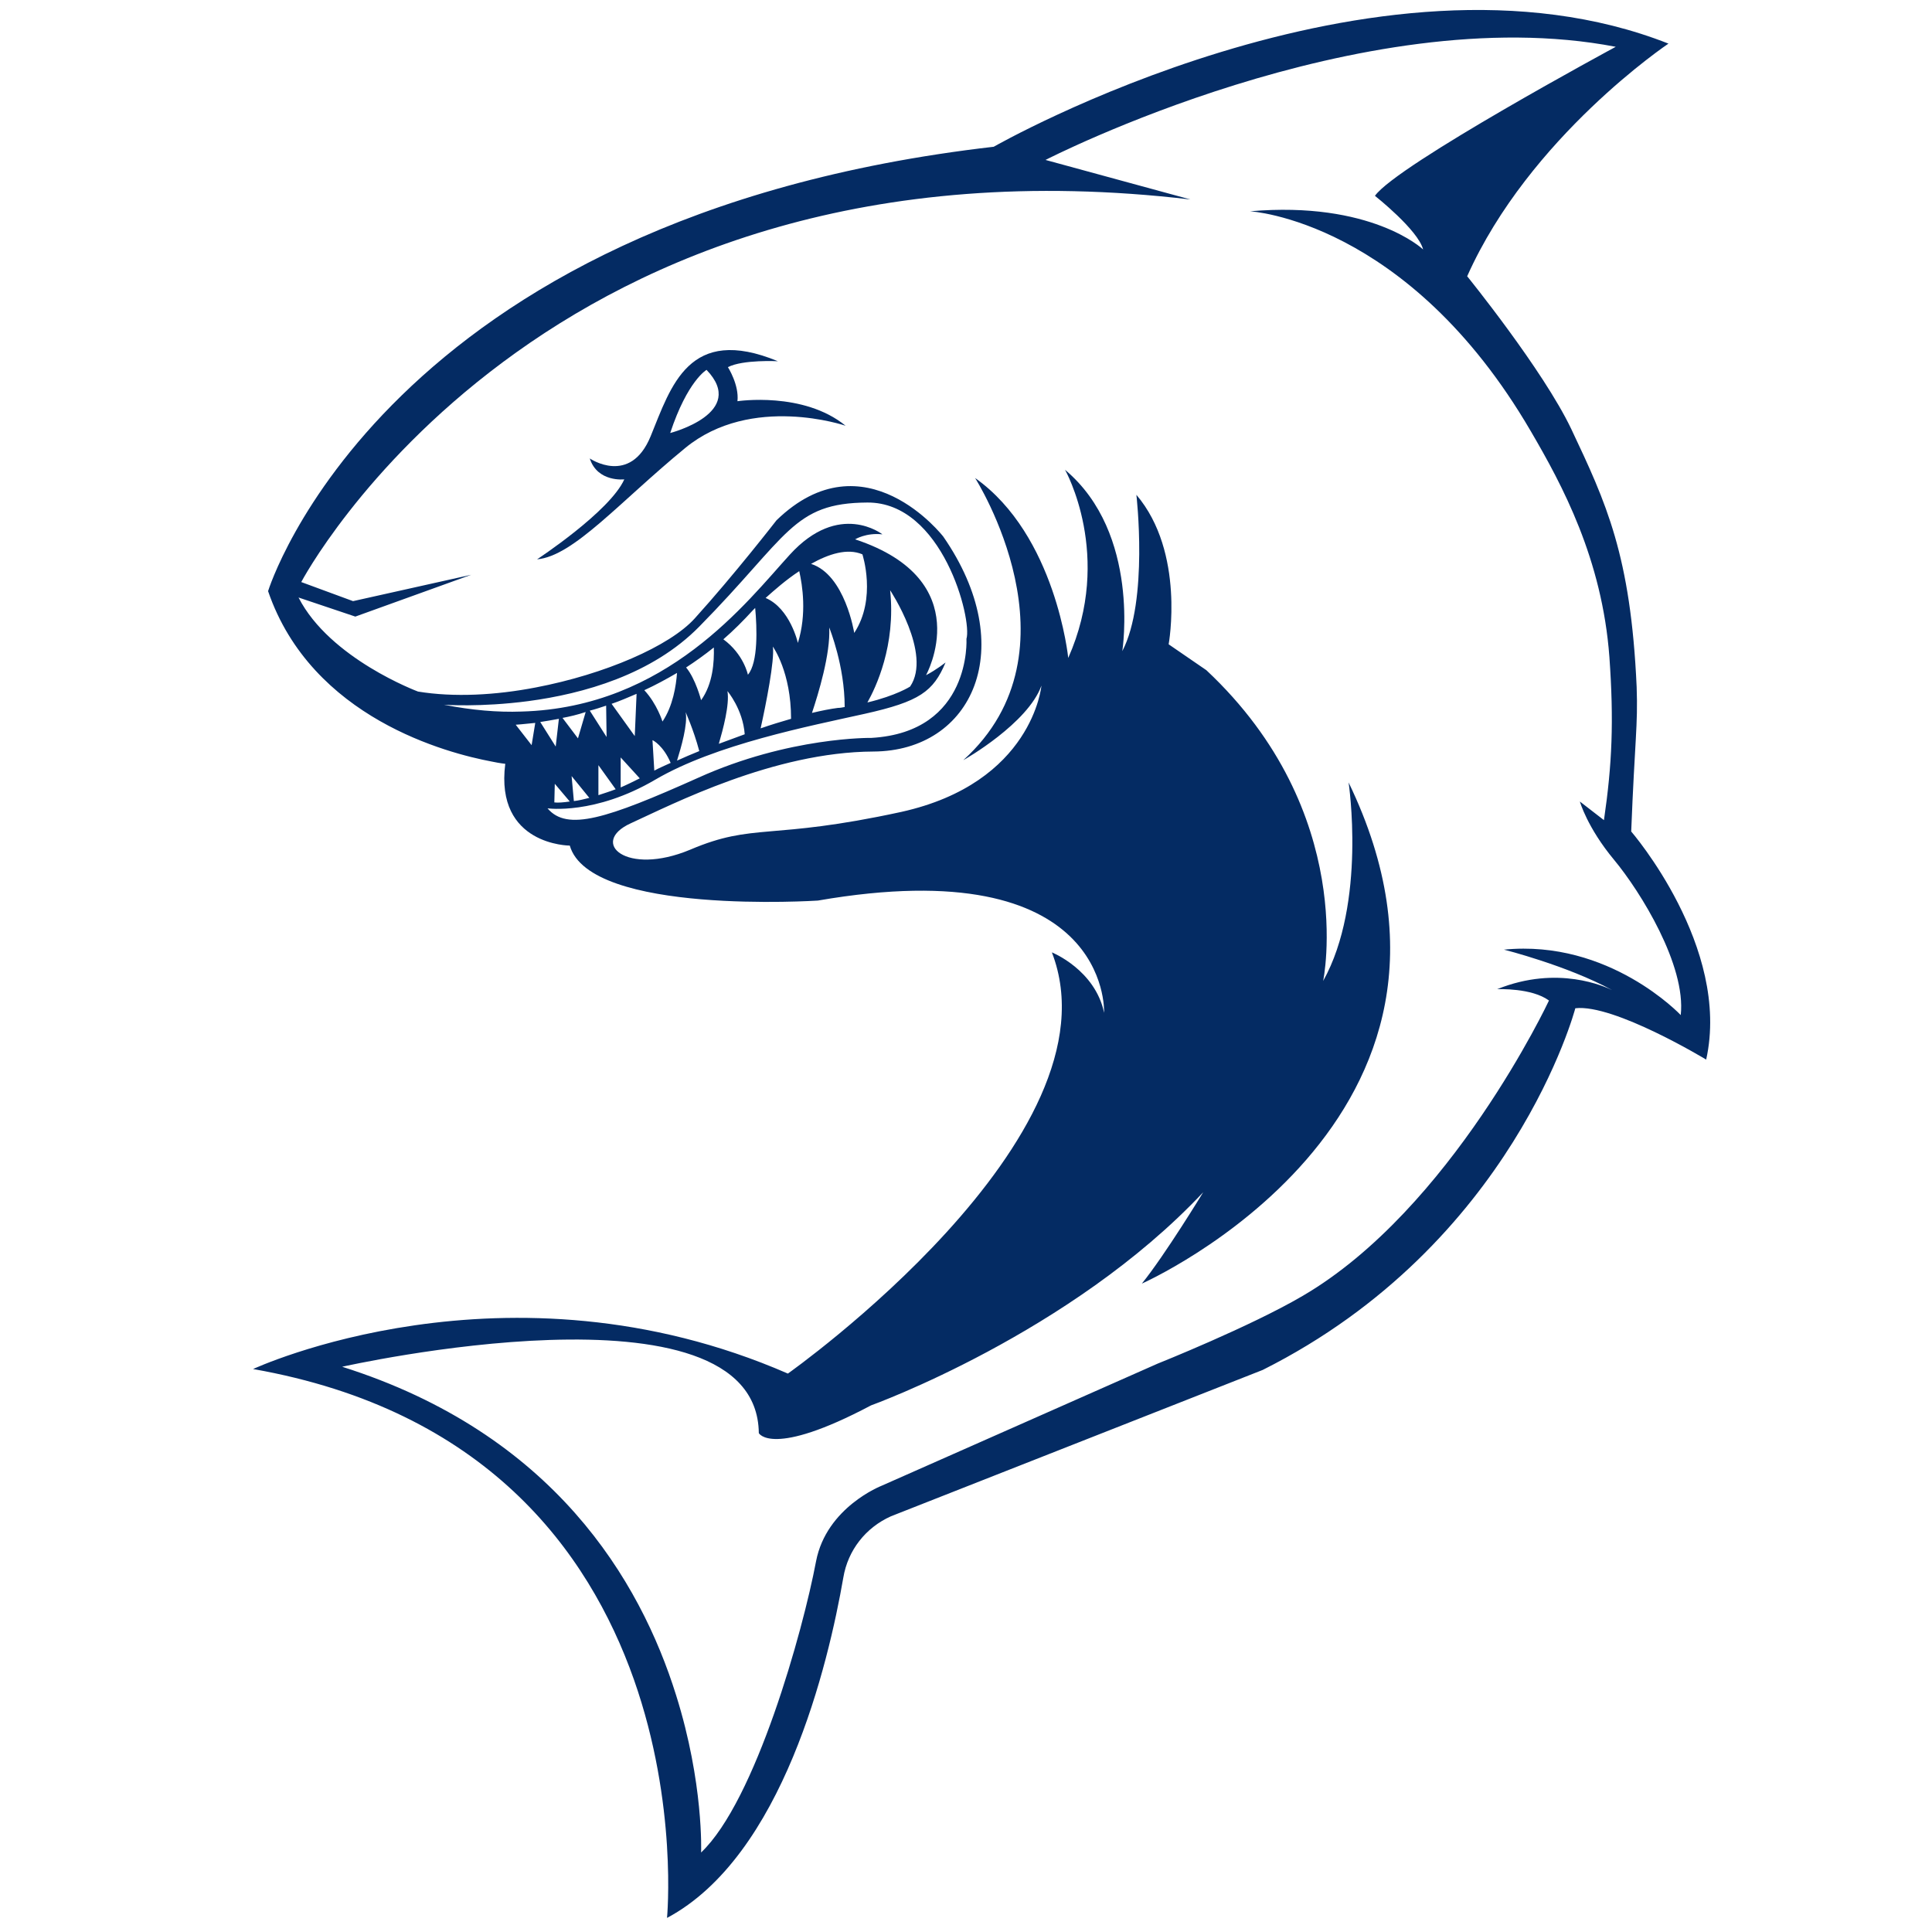 <?xml version="1.0" encoding="UTF-8"?> <!-- Generator: Adobe Illustrator 25.0.0, SVG Export Plug-In . SVG Version: 6.00 Build 0) --> <svg xmlns="http://www.w3.org/2000/svg" xmlns:xlink="http://www.w3.org/1999/xlink" id="Слой_1" x="0px" y="0px" viewBox="0 0 425.2 425.2" style="enable-background:new 0 0 425.2 425.2;" xml:space="preserve"> <style type="text/css"> .st0{fill:#00E0FA;} .st1{fill:#042B63;} </style> <g> <path class="st0" d="M354.8,218C354.9,218,354.9,218,354.8,218C354.9,218,354.9,218,354.8,218z"></path> <path class="st0" d="M249.1,240.7c0,0,21.7-38.5-8.4-48.4c-30-10-94.2-0.7-94.2-0.7c10.8,6.9,44.2-3.8,81.8,2.5 C266,200.3,249.1,240.7,249.1,240.7z"></path> <g> <path class="st1" d="M162.3,88.3c0.4-3.6-2.1-7.5-2.1-7.5c3.3-1.7,11-1.3,11-1.3c-19.6-8.1-23.5,5.5-28,16.5 c-4.5,11-13.4,4.9-13.4,4.9c1.7,5.3,7.6,4.6,7.6,4.6c-3.2,7.1-19.2,17.6-19.2,17.6c8-0.7,18-12.5,32.6-24.5 c14.6-12,35.3-4.9,35.3-4.9C176.8,86.1,162.3,88.3,162.3,88.3z M147.5,95.3c3.8-11.5,8-13.9,8-13.9 C164.6,90.9,147.5,95.3,147.5,95.3z"></path> </g> <g> <path class="st1" d="M345.8,94.4c-6.2-13-22.9-33.6-22.9-33.6c13.7-30.7,44.3-51.2,44.3-51.2c-64.4-25.4-148.5,22.7-148.5,22.7 C84.2,47.8,59,130.1,59,130.1c9.6,28,39.6,35.7,49.2,37.5c1.9,0.4,3,0.5,3,0.5c-2.3,18,14.2,18,14.2,18 c4.4,15.4,54.6,12.1,54.6,12.1c64-11.1,63,23.9,63,24.7c-2-9.5-11.5-13.3-11.5-13.3c15.7,40.6-58.1,92.7-58.1,92.7 c-62-27-117.7-1-117.7-1c51.1,9,73.8,40,83.8,68.3c9.7,27.5,7.3,52.5,7.3,52.5c25.5-13.6,35.5-55.9,38.8-74.9 c1-6,4.9-11,10.5-13.5l81.8-32.2c55.2-27.7,68.8-79.6,68.8-79.6c8.5-1,28.8,11.3,28.8,11.3c5.5-24.8-16.5-50.2-16.5-50.2 c0.8-20.4,1.5-23.2,1.2-31.8C358.9,122.2,353.5,110.7,345.8,94.4z M113.5,159.5c0,0,1.6-0.1,4.3-0.4L117,164L113.5,159.5z M118.9,158.9c1.2-0.2,2.6-0.4,4.1-0.7l-0.7,6.1L118.9,158.9z M182.5,138.1c0.1,0.3,3.4,8.4,3.4,17.5c-0.5,0.1-1,0.2-1.5,0.2 c-1.6,0.2-3.6,0.6-5.7,1.1C180.1,152.7,182.8,143.9,182.5,138.1z M188,139.3c0,0-2-12.8-9.5-15.2c3.9-2.2,8-3.5,11.3-2.1 C189.8,122,193,131.7,188,139.3z M170.1,142.3c0.1,0.2,4,5.6,4,15.9c-2.1,0.6-4.4,1.3-6.7,2.1 C168.6,154.9,170.5,145.3,170.1,142.3z M175.6,141.5c0,0-1.7-7.6-7.1-9.9c1.9-1.7,4.5-4,7.4-5.9 C176.6,128.8,177.6,135.1,175.6,141.5z M160.1,152.1c0,0,3.4,4,3.8,9.5c-1.9,0.7-3.8,1.4-5.7,2.1 C159.1,160.6,160.6,155.1,160.1,152.1z M164.6,148.5c0,0-0.9-4.5-5.4-7.8c2.2-1.9,4.4-4.1,6.5-6.4c0,0,0.2-0.2,0.5-0.5 C166.6,138.1,166.9,145.8,164.6,148.5z M153.9,165.3c-1.7,0.7-3.4,1.4-4.9,2.1c0.9-2.9,2.4-8,1.9-10.7 C150.8,156.6,152.6,160.4,153.9,165.3z M154.3,154.1c0,0-1.2-4.7-3.3-7.2c2-1.3,4.1-2.8,6.1-4.4 C157.2,145.7,156.9,150.5,154.3,154.1z M147.6,167.9c-1.3,0.6-2.5,1.1-3.6,1.7l-0.4-6.7C143.7,162.9,146,164.1,147.6,167.9z M145.8,158.8c0,0-1.2-3.9-4-6.9c2.4-1.1,4.8-2.4,7.2-3.8C148.8,150.9,148.1,155.4,145.8,158.8z M136.6,166.7l4.2,4.6 c-1.4,0.7-2.8,1.4-4.2,2L136.6,166.7z M135.5,173.7c-1.3,0.5-2.6,0.9-3.8,1.3l0-6.6L135.5,173.7z M139.7,162l-5.1-7.1 c1.8-0.6,3.6-1.4,5.5-2.2L139.7,162z M133.5,162.2l-3.7-5.8c1.2-0.3,2.4-0.7,3.6-1.1L133.5,162.2z M129.7,175.6 c-1.2,0.3-2.4,0.6-3.4,0.7l-0.5-5.5L129.7,175.6z M125.4,176.4c-1.4,0.2-2.6,0.3-3.4,0.2l0.1-4.1L125.4,176.4z M127.2,162.5 l-3.4-4.5c1.6-0.3,3.3-0.7,5.1-1.3L127.2,162.5z M120.5,177.9c0,0,10.4,1.5,23.7-6.3c13.3-7.8,34-11.8,46.1-14.5 c12.1-2.7,15.1-4.9,17.8-11.3c0,0-2,1.6-4.3,2.8c0,0,11.6-20.9-15.6-29.9c0,0,2.4-1.5,6-1.1c0,0-9.5-7.5-20.4,4.5 c-9.4,10.3-27,33.6-59,34.5c-5.3,0.2-11-0.3-17.1-1.5c0,0,8,0.6,18.6-0.8c12-1.6,27.2-5.8,37.6-16.4c19.7-20,20.5-27.2,37-27.3 c16.5-0.1,23.1,25.7,21.8,30c0,0,1.2,20.5-20.9,21.8c0,0-18.1-0.3-38.2,8.8C133.5,180.2,124.8,183,120.5,177.9z M195.9,129.9 c0,0,9.3,14,4.4,21.2c0,0-3.1,2-9.4,3.5C192.7,151.4,197.2,142.1,195.9,129.9z M257.2,141.8c0,0,3.7-20.2-7.1-32.9 c0,0,2.7,23.3-3.1,34.4c0,0,4.1-25.9-12.6-39.9c0,0,10.7,18.9,0.7,41.4c0,0-2.7-27-20.5-39.6c0,0,24.2,37.9-2.6,62.1 c0.4-0.2,14.2-8.1,17.2-16.4c0,0-1.9,21.4-30.9,27.8c-29,6.3-32.3,2.3-46.4,8.3c-14.1,5.9-22.3-1.6-13.1-5.8s31.5-15.7,53.4-15.8 s32.3-22.9,15.4-47.3c0,0-17.3-22.4-36.7-3.6c0,0-9.3,12-18,21.6c-5.5,6.1-19.8,12.3-35,15.2c-8.8,1.7-18,2.2-25.9,0.9 c0,0-19.4-7.2-26.3-20.7l12.5,4.2l25.5-9.2l-26,5.8l-11.4-4.2c0,0,53.1-101,195.7-84.2l-31.9-8.7c0,0,69.4-35.7,125.5-24.9 c0,0-48.2,26-53,32.8c0,0,9.5,7.5,10.6,11.8c-0.2-0.2-11.5-10.7-38.1-8.4c0,0,34.7,1.9,61.8,48.4c6.9,11.8,15.7,28.1,17.3,49.7 c1,14.1,0.6,23.6-1.2,35.9l-5.3-4.1c0,0,1.6,5.7,7.5,12.8c5.9,7.1,15.9,23.3,14.7,34.2c0,0-15.7-16.7-38.9-14.4 c0,0,13.9,3.5,23.8,8.9c-1.5-0.7-11.9-5.6-25.3-0.2c0.3,0,7.6-0.3,11.4,2.5c0,0-21.5,45.9-54.2,65c-11.6,6.8-31.9,14.9-31.9,14.9 l-60.8,26.9c0,0-12.1,4.7-14.4,16.6c-2.9,15.4-13.3,52.7-25.3,64.1c0,0,0.6-15.2-5.5-34.6c-7.9-25.3-27-57.6-73.5-72.3 c0,0,91.3-20.6,91.7,14.6c0,0,2.8,5.5,24.7-6.1c0,0,43.9-15.8,73.1-46.9c0,0-8.4,13.8-13.5,20.1c0,0,81.4-36,45.5-110.3 c0,0,4,26.5-5.6,43.7c0,0,7.8-37-25.7-68.4"></path> </g> </g> </svg> 